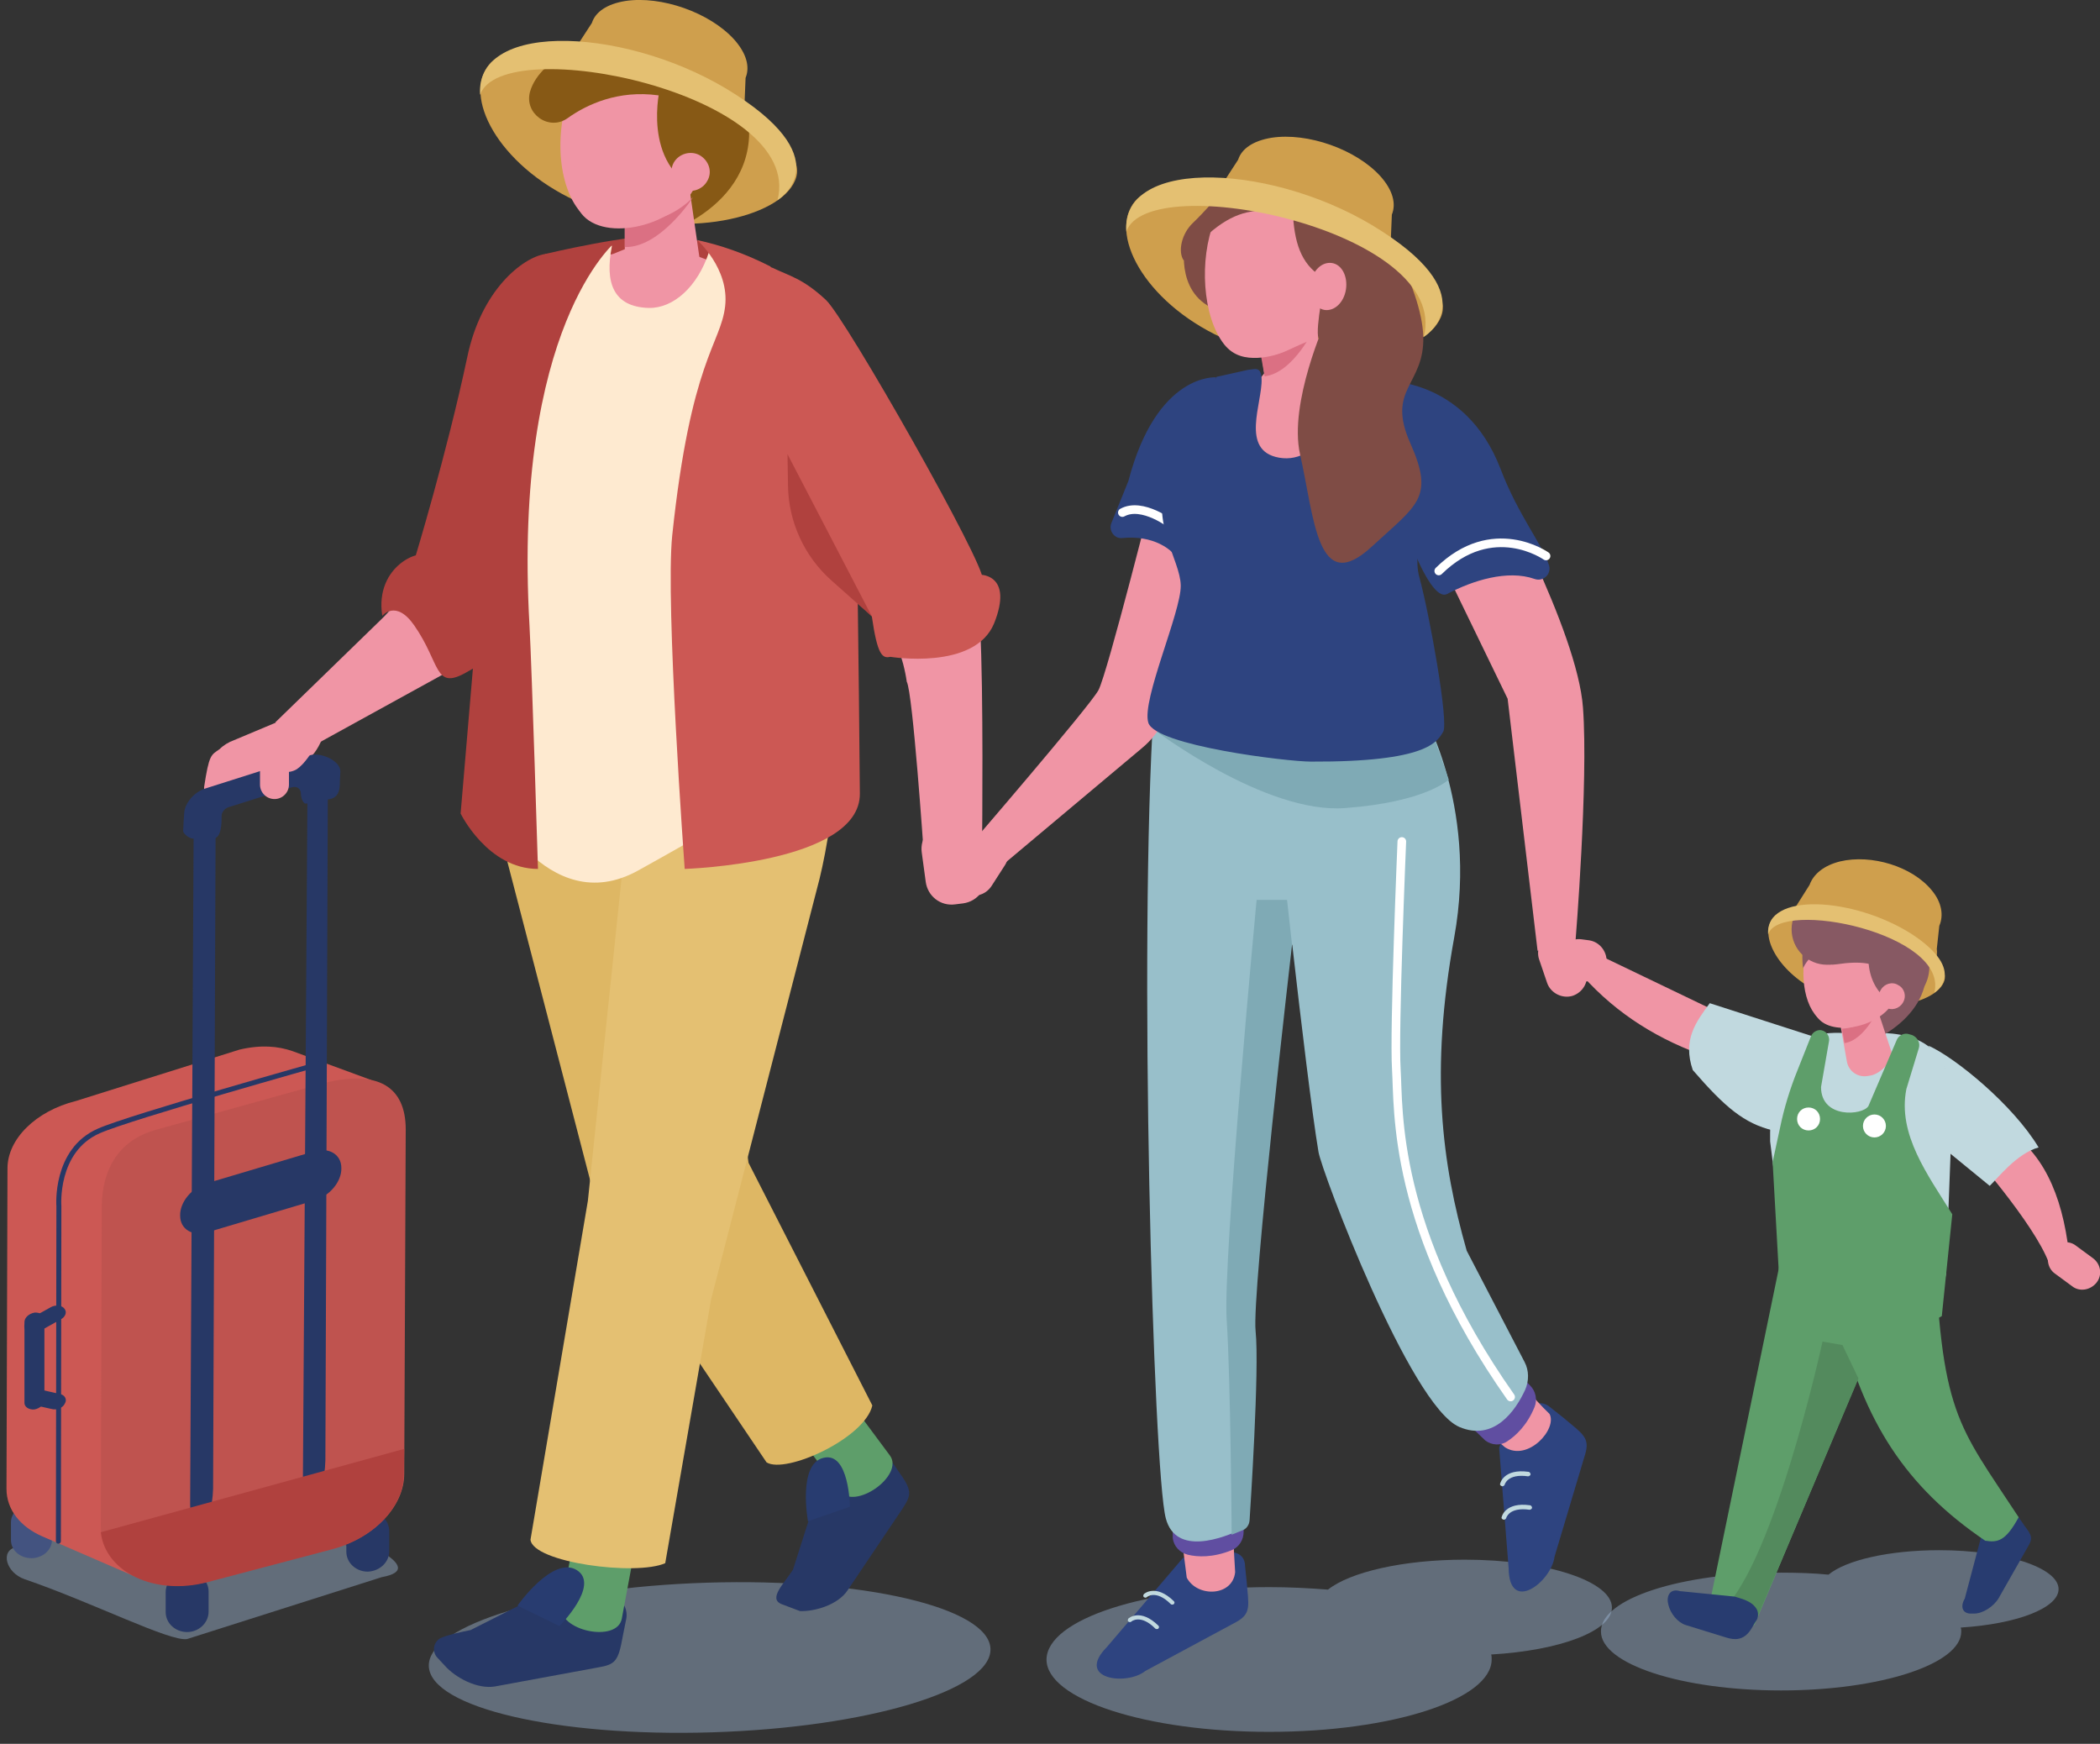 <svg version="1.1" id="圖層_1" xmlns="http://www.w3.org/2000/svg" x="0" y="0" viewBox="0 0 420.8 349.4" xml:space="preserve"><rect x="0" y="0" width="420.8" height="349.4" fill="#333333" stroke="none"/><style>.st0{opacity:.4;fill:#a8c4e5}.st1{fill:#273866}.st2{fill:#5e9e6a}.st3{fill:#283c70}.st5{fill:#e4c072}.st6{fill:#98bfca}.st7{fill:#2e4480}.st8{fill:#c1d9df}.st9{fill:#f095a5}.st10{fill:#604ea1}.st12{fill:none;stroke:#fff;stroke-width:1.729;stroke-linecap:round;stroke-linejoin:round;stroke-miterlimit:10}.st14{fill:#b0413e}.st15{fill:#cf9f4d}.st17{fill:#cc5854}.st20{fill:#875915}.st21{fill:#db7083}.st22{fill:#7f4c45}.st23{fill:#875963}.st24{fill:#fff}</style><switch><g><ellipse transform="rotate(-1.757 142.225 332.121) scale(1)" class="st0" cx="142.2" cy="332.1" rx="56.3" ry="15"/><path class="st1" d="M158.9 314.5l5.8-18.2c1.4-2.1 5.8-4.8 9.2-5.9 1.5-.5 3.2.1 4.1 1.4l1.9 2.8c2.9 4 2.8 4.8 1 7.6l-11.1 16.5c-1.9 2.8-6.4 4.2-9.5 4.1l-3.7-1.4c-2.7-1.1.5-4.1 2.3-6.9z"/><path class="st2" d="M178.3 291.6c3 4-7.1 11.2-10.1 7.1l-9.8-13.2 10.1-7.1 9.8 13.2z"/><path class="st3" d="M170.3 301.9s-.1-11.1-5.3-9.8c-5.2 1.2-3.1 12.7-3.1 12.7l8.4-2.9z"/><path d="M174.8 281.6c-1.5 6.6-17.4 13.8-21.2 11.4L120 243.2 96.3 152l40.6-12.6L150 233l24.8 48.6z" fill="#deb764"/><path class="st1" d="M94.3 326.6l18-9.1c2.6-.5 7.9.8 11.2 2.6 1.5.8 2.3 2.5 2 4.2l-.7 3.5c-.9 5.1-1.5 5.7-5 6.3l-20.6 3.8c-3.5.6-7.9-1.7-10.1-4.2l-1.4-1.5c-1.2-1.2-.9-3.2.6-4 1.6-.7 4.1-1.2 6-1.6z"/><path class="st2" d="M124.6 324.3c-.9 5-13 2.4-12.1-2.6l3-16.1 12.1 2.6-3 16.1z"/><path class="st5" d="M133.3 313.2c-5.8 2.6-26.5-.1-27-4.7l11.5-67.9 9.4-90 34-11.5c10.1-.1 5.2 29.3 2.5 39l-21.2 82.2-9.2 52.9z"/><path class="st3" d="M112.1 325.8s8.2-8.2 3.5-11.2c-4.8-3-11.9 7.1-11.9 7.1l8.4 4.1z"/><path class="st6" d="M250.6 188.3c1.3-.3 16.9 2.4 16.9 2.4l17.2-49.4c-20.6 4.9-39.9 7.6-53.3 0l19.2 47z"/><path class="st0" d="M254.3 318c4.1 0 8 .2 11.8.5 4.4-3.5 15-6 27.4-6 16.3 0 29.5 4.3 29.5 9.6 0 4.7-10.4 8.6-24.2 9.4.1.3.1.6.1 1 0 8-19.9 14.5-44.6 14.5-24.6 0-44.6-6.5-44.6-14.5.1-8.1 20-14.5 44.6-14.5z"/><path class="st7" d="M221.8 330l15.2-17.8c2.3-1.3 6.6-1.8 10.1-1.2 1.6.3 2.4 1.3 2.4 2.9l.3 2.9c.4 4.9 1 6.5-2.1 8.2l-18.2 9.8c-3.7 3-14.1 1.7-7.7-4.8z"/><path class="st8" d="M231.8 326.4c-.1 0-.2 0-.3-.1-3-3-4.8-1.4-4.8-1.4-.2.2-.5.1-.6 0-.2-.2-.1-.4 0-.6.1-.1 2.4-2.1 6 1.4.2.2.2.4 0 .6 0 .1-.2.1-.3.1zm3.1-4.9c-.1 0-.2 0-.3-.1-3-3-4.8-1.4-4.8-1.4-.2.2-.4.1-.6 0-.2-.2-.1-.4 0-.6.1-.1 2.4-2.1 6 1.4.2.2.2.4 0 .6-.1.1-.2.1-.3.1z"/><path class="st9" d="M247.5 315c-.5 4.9-7.6 5.1-9.7 1.1-6.4-48.8-5-93.7-3.5-143.6l19.4-1.3c-6.7 59.4-9 97.5-6.2 143.8z"/><path class="st7" d="M302.3 314.2l-1.9-24.1c.8-2.6 3.5-6.1 6.5-8.3 1.3-1 2.7-.8 3.9.3l2.4 1.9c3.9 3.3 5.5 4 4.4 7.5l-6.1 20.4c-.6 5-9.1 11.6-9.2 2.3z"/><path class="st8" d="M301 297.8c-.3-.1-.5-.3-.4-.5 0-.1.7-3.1 5.7-2.4.2 0 .4.3.4.5s-.3.4-.5.4c-4.2-.6-4.7 1.7-4.7 1.7-.1.2-.3.3-.5.3zm.3 6.7s-.1 0 0 0c-.3-.1-.5-.3-.4-.5 0-.1.7-3.1 5.7-2.4.2 0 .4.3.4.5s-.3.4-.5.4c-4.2-.6-4.7 1.7-4.7 1.7-.1.2-.3.3-.5.3z"/><path class="st10" d="M235 304.3v3.9c.2 1.6 1.4 2.9 3 3.3 2 .5 5.1.6 8.8-.9 1.5-.6 2.4-2.1 2.4-3.7v-2.3l-14.2-.3z"/><path class="st9" d="M310.5 283.3c1.6 3-4.3 9.6-8.9 6.7-15.7-13.4-20.1-15.3-28.7-38.7-7.8-21.1 10.8-54.1 13.7-28.9 2.8 23.8 9.6 47.2 23.9 60.9z"/><path class="st10" d="M294.8 285.9l2.8 2.7c1.3 1 3.1 1.1 4.4.2 1.7-1.1 4-3.2 5.5-6.9.6-1.5.2-3.2-.9-4.3L305 276l-10.2 9.9z"/><path class="st6" d="M284.5 141.7s11.8 19.1 6.9 46.1-2.5 45.2 2.5 62.8l11.6 22.3c.9 1.7.9 3.8.1 5.6-1.9 4.1-6.2 10.4-13.2 7.4-9.9-4.3-27.6-51.3-28.2-55.1-2.6-15.5-8.6-71.7-8.6-71.7l28.9-17.4z"/><path class="st6" d="M258.4 164.5s-9.9 99.2-8.5 108.8c1.2 8.2.5 25.9.3 31 0 .9-.6 1.7-1.4 2.1-3.6 1.7-13.2 5.5-15.2-2.2-2.5-9.4-5.5-114.7-2.4-162.6 13.9 10 23.7 11.7 30.3 4.6l-3.1 18.3z"/><path class="st12" d="M280.9 168.6s-1.6 37.8-1.1 45.7c.5 7.9-.9 31.8 22.9 65.6"/><path class="st9" d="M315.2 199.5c-2.1.7-4.5-.5-5.2-2.6l-1.6-4.7c-.7-2.1.5-4.5 2.6-5.2 2.1-.7 4.5.5 5.2 2.6l1.6 4.7c.7 2.1-.4 4.4-2.6 5.2z"/><path d="M258.9 189.3l-1-9h-6.1s-6.8 72.2-6 84.1c.8 11.9 1 43.1 1 43.1l2.2-.9s1.3-.4 1.4-2.1c.1-1.7 2-30.2 1.2-37.8s7.3-77.4 7.3-77.4zM231 146s22.5 17.2 38.6 15.9c16.1-1.2 20.7-5.7 20.7-5.7l-3.6-10.3H231z" fill="#7faab5"/><path class="st14" d="M109.2 50.9s17.1-4.1 24.4-3.7c8.6.4 20.7 6.3 20.7 6.3l-2.9 6.6s-42.5-2.6-42.2-3.2c.2-.5 0-6 0-6z"/><path class="st9" d="M109 83.7l-11.8 43.9c-.6 1.7-2.7 4.2-4.2 5.2l-29.8 16.4-8.1-4.4L76.5 124c3.6-3.5 6.2-7.9 7.5-12.8l11.4-38.9L109 83.7z"/><path class="st14" d="M76.6 123.4s2.7-3.4 6.4 1.9c5.3 7.6 4 13 10.3 9.5 6.3-3.4 7.5-6.4 5.4-11.5-2.1-5.2-13.6-9.9-13.6-11.7-.2-1.8-10.1 1.5-8.5 11.8z"/><path class="st9" d="M231.6 96.4s-9.7 38.6-11.5 41.9c-1.8 3.3-26.2 31.6-26.2 31.6l7.5 3 27.3-22.9c4.3-3.5 5.8-8 7.3-13.4l11.8-42.8-16.2 2.6z"/><path class="st7" d="M243.7 75.6s-11.9-1-17.6 20.8l-3.4 8.4c-.6 1.5.6 3.2 2.2 3 6-.6 10.3 2.1 11.6 5.1l7.2-37.3z"/><path class="st12" d="M234.8 105.1s-5.9-4.6-9.9-2.4"/><path class="st9" d="M40.9 157.7v2.4c1.4 3.5 6.8.8 9.7-.3l9.8-6.8c2.9-1.1 5.8-6.7 4.4-10.2l-1.2-1.6c-1.4-3.5-2.6 2.7-8.6 3.7l-8.1 3.4c-1.1.4-2.1 1-2.9 1.8-1.7 1.2-2.1 1-3.1 7.6z"/><path class="st15" d="M354.7 184.9c1.8-4.2 8.2-2.8 17.8.5 9.6 3.3 18.8 7.2 17 11.4-1.8 4.2-12.3 6.6-21.9 3.3-9.6-3.3-14.7-11-12.9-15.2zM96.9 14.8c3.2-7.5 14.7-4.9 31.9 1s33.8 12.8 30.5 20.4c-3.2 7.5-22.1 11.8-39.3 5.9-17.2-5.9-26.3-19.7-23.1-27.3z"/><path class="st9" d="M342.3 211.8c-9.7-3.3-18.2-8.5-25.1-16.2l3.3-4.2 28.1 13.5-6.3 6.9z"/><path class="st8" d="M355.3 226.5c-5.8-1.4-9.6-4.6-16.1-12.1-2.1-6.1.7-9.7 3.4-13.4l20.5 6.6-6.5 13.6-1.3 5.3z"/><path class="st9" d="M312.2 191.7c-.3 2.3 1.3 4.4 3.5 4.7l1.5.2c2.3.3 4.4-1.3 4.7-3.5.3-2.3-1.3-4.4-3.5-4.7l-1.5-.2c-2.2-.3-4.3 1.3-4.7 3.5z"/><path class="st0" d="M37.5 328.4l39-12.4c5-.9 3.6-2.9 0-5.1l-3.5.1c-3.6-2.2-32.1-8.9-37.2-8l-32.6 7c-3.2.7-2 5.1 1.7 6.4 13.7 4.7 29.2 12.6 32.6 12z"/><path class="st2" d="M50.3 213l-22.4 10.5c-8 2-13.6 7.7-13.6 13.7 0 0 10.2 76.8 20.8 74.2l24-5.9c8-2 13.6-7.7 13.6-13.7l7.1-65.8-29.5-13z"/><path d="M6.3 312.2c-2.3 0-4.1-1.6-4.1-3.6V305c0-2 1.9-3.6 4.1-3.6 2.3 0 4.1 1.6 4.1 3.6v3.6c0 2-1.9 3.6-4.1 3.6z" fill="#435380"/><path class="st1" d="M73.7 314.9c-2.4 0-4.3-1.8-4.3-4v-4c0-2.2 2-4 4.3-4.1 2.4 0 4.3 1.8 4.3 4v4c0 2.2-1.9 4-4.3 4.1z"/><path class="st17" d="M48 210.3l-32.8 10.3c-8 2-13.7 7.6-13.7 13.5l-.2 64.2c0 4.2 2.8 7.6 7.1 9.5 3.7 1.6 18.7 8.1 18.7 8.1l18.6-13.2c8-2 13.7-7.6 13.7-13.5l15-72.8-15.8-5.8c-2.9-1-6.3-1.3-10.6-.3z"/><path class="st1" d="M37.5 327c-2.4 0-4.3-1.8-4.3-4v-4c0-2.2 2-4 4.3-4.1 2.4 0 4.3 1.8 4.3 4v4c0 2.3-2 4.1-4.3 4.1zM13 281.2c.5-.8 0-1.7-1-1.9l-4-.9c-1-.2-2.2.3-2.7 1.1s0 1.7 1 1.9l4 .9c1.1.3 2.3-.2 2.7-1.1zm-.1-19c-.5-.7-1.8-.8-2.7-.3l-4.3 2.4c-1 .5-1.3 1.5-.8 2.2.5.7 1.8.8 2.7.3l4.3-2.4c1-.5 1.4-1.5.8-2.2z"/><path class="st1" d="M6.9 263c1.1-.1 2 .5 2 1.3v16.2c0 .9-.9 1.7-2 1.9-1.1.1-2-.5-2-1.3v-16.2c0-.9.9-1.7 2-1.9z"/><path d="M64.6 217.1l-33.1 9.2c-8.3 2.2-11 8.7-11.1 15.2l-.2 64.2c0 8.7 10.3 14.1 21.4 11.2l25.1-6.6c8.3-2.2 14.3-8.5 14.3-15l.3-69c0-8.6-5.6-12.1-16.7-9.2z" fill="#bf534f"/><path class="st1" d="M40.3 306.4c-1.2.9-2.2-1.4-2.2-5l.7-134.9c0-3.6.8-1.7 2.1-2.6l.1 4c1.2-.9 2.2-4.5 2.2-.9l-.5 131.3c-.1 3.6-1.1 7.2-2.4 8.1zm22.6-5.4c-1.2.9-2.2-1.5-2.2-5.2l.9-136.1c0-3.7.4-3.1 1.6-4 1.2-.9 2.5-3.8 2.5-.1l-.5 137c-.1 3.8-1.1 7.5-2.3 8.4z"/><path class="st1" d="M41.1 158c-2.2.7-4.1 2.9-4.2 5l-.1 1.5-.1 2c0 .6 1.5 1.7 2.1 1.5h4c1.6-.1 1.6-3.3 1.6-3.9v-.6c0-.8.7-1.6 1.5-1.8l12.4-3.9c1.2-.4 2 .2 2 1.3 0 .6.4 2.1 1.1 1.9l4.8-.9c.6-.2 2-.5 1.9-3.5l.1-2c.1-2.1-3.8-3.9-6-3.3L41.1 158zm22 82.5l-21.5 6.4c-3 .9-5.5-.6-5.5-3.3-.1-2.7 2.3-5.6 5.3-6.5l21.5-6.4c3-.9 5.5.6 5.5 3.3.1 2.7-2.3 5.6-5.3 6.5z"/><path class="st14" d="M81 290.3l-.1 5.1c0 6.5-6 12.8-14.3 15l-25 6.6c-10.6 2.8-20.5-2-21.4-10L81 290.3z"/><path d="M126.7 57.6c-6.5 6.3-13.1 14-19.8 30.6.1 11.6 6.7 15.9 13.5 20.7l21.8-25-10-17.4-5.5-8.9z" fill="#4432db"/><path class="st9" d="M98.6 135.5c-1.7-19.2-.2-17.2-5.2-40.8-3.9-16.8 1.7-38.2 29.4-43.8l7.9-3.2c26.4 11.3 39.1 9.5 36.9 36.5l2.3 58.3c-.1 4.1-70 21.9-71.3-7zm92.2 29.2l-1.6.2c-2.9.4-4.9 3-4.5 5.9l.8 5.9c.4 2.9 3 4.9 5.9 4.5l1.6-.2c2.9-.4 4.9-3 4.5-5.9l-.8-5.9c-.4-2.9-3.1-4.9-5.9-4.5z"/><path class="st9" d="M146.2 88.5c11.1 8.9 32.8 29.2 35.5 48.1 1.2 2.1 3.4 34.3 3.4 34.3l11.7-2.9s.3-29.8-.4-42.2c-.2-3.3-1.1-6.4-2.6-9.3l-28.4-50.1-19.2 22.1z"/><path class="st20" d="M124.3 43.2s1.6 3.9 2.9 4.8c1.3.9 22.1-4.3 22.9-20.6.5-10.3-19.1-11.1-19.1-11.1l-6.7 26.9z"/><path class="st9" d="M131.9 58.5h-.9c-3.2 0-5.8-2.6-5.8-5.8V34.6c0-3.2 2.6-5.8 5.8-5.8h.9c3.2 0 5.8 2.6 5.8 5.8l2.5 17.3c.1 3.3-5.1 6.6-8.3 6.6z"/><path class="st21" d="M125.2 44.4s7.5 1.4 13.7-4.9c0 0-6.6 10.2-13.7 10v-5.1z"/><ellipse transform="rotate(-84.071 122.714 26.9)" class="st9" cx="122.7" cy="26.9" rx="18.2" ry="10.3"/><path class="st9" d="M138.9 38.1c-4.3 7.6-18.9 10.6-22.8 4.1-3.9-6.5 1.7-20.1 5.9-27.6 4.3-7.6 10.8-8.4 14.7-1.9 3.9 6.5 6.4 17.9 2.2 25.4z"/><path class="st20" d="M132.3 17.4s-4 15.6 8 20.9c0 0 15.3-6.2 7-22.9C140.1.6 124 8.8 124 8.8l8.3 8.6z"/><path class="st9" d="M141.7 36.3c-1 1.8-3.4 2.5-5.2 1.5-1.8-1-2.5-3.4-1.5-5.2 1-1.8 3.4-2.5 5.2-1.5 1.9 1.1 2.6 3.4 1.5 5.2z"/><path class="st15" d="M226.3 42.2c3.2-7.5 14.7-4.9 31.9 1S292 56 288.7 63.6c-3.2 7.5-22.1 11.8-39.3 5.9-17.2-5.9-26.3-19.7-23.1-27.3z"/><path class="st9" d="M231.2 141.7l6.3-23.8s-.1-21.5 5.1-28.8 10.8-14.4 10.8-14.4l19.4 2.3 13.2 24.7-10.5 20.3 9 19.6s-17.1 7.9-35.5-23m-56 60.2c-1.9-1.2-2.5-3.8-1.3-5.7l2.7-4.2c1.2-1.9 3.8-2.5 5.7-1.3 1.9 1.2 2.5 3.8 1.3 5.7l-2.7 4.2c-1.3 2-3.8 2.5-5.7 1.3z"/><path class="st7" d="M250.1 74.1c1.3-.1 2.6-.8 2.7 1.8.2 4.8-4.4 14.4 3.5 15.8 8.6 1.5 13.2-10.8 14.5-14.9.2-.7 1.1-1 1.9-.7l6.3 2.3 7.6 21.4s-3.8 9.9-2.2 15.8c2.1 7.7 5.9 29 4.8 31-1.2 2-3.1 6.1-26.5 6-4.8 0-31.2-3.2-32.6-7.8-1.4-4.5 6.6-22.2 6.5-27.5-.1-5.2-6.2-12.6-2.7-21.6 3.5-9 9.9-20.2 9.9-20.2l6.3-1.4z"/><path class="st9" d="M260.2 82.1l-.8.1c-2.7.4-5.2-1.5-5.6-4.2l-2.2-15.2c-.4-2.7 1.5-5.2 4.2-5.6l.8-.1c2.7-.4 5.2 1.5 5.6 4.2l4.6 15.3c.4 2.7-3.9 5.1-6.6 5.5z"/><path class="st21" d="M252.7 71.4s6.5.2 10.8-5.9c0 0-4.2 9.2-10.1 9.9l-.7-4z"/><path class="st22" d="M237.4 49.1s-2.1 10.9 7.7 13.4 7.8-23 7.8-23l-15.5 9.6z"/><path class="st9" d="M262.5 39.5c-3-3.8-6.7-4.2-9.8-1.7-3.5-1.2-7.2 1.2-9.4 6.6-3 7.5-2.4 19 2 24.6 1.9 2.4 4.4 2.8 6.7 2.7 2.2-.1 4.3-.7 6.2-1.6 7-3.3 7.3-2.2 9.3-7.2 3.1-7.6-.6-17.8-5-23.4z"/><path class="st22" d="M259.1 43.3c.4 6.1 2 10.2 6.5 12.6 0 0-2.1 9.8-1.4 11.9 0 0 16.4-2.5 11.6-18.9-6-20.4-16-8.7-16-8.7l-.7 3.1z"/><path class="st22" d="M263.7 44.7c-8.6-2.4-15.3-6.5-26.5 7.5-1.2-1.7-.5-5.3 1.8-7.5 4.8-4.6 7.9-9.6 13.6-11.5l1.4-.3c8.5-1.9 13.7.9 17 9 .3.7 2.3 3.9 2.5 4.5l-2.9-.6c1.1 4.8-2-2.3-6.9-1.1z"/><path class="st9" d="M269.7 58c-.4 2.6-2.3 4.4-4.3 4.1-1.9-.3-3.2-2.7-2.8-5.3.4-2.6 2.3-4.4 4.3-4.1 2 .3 3.2 2.7 2.8 5.3zm-14.3-11.7c.3.3.7.4.9.2l6.8-5.5c.3-.2.3-.6 0-1-.3-.3-.7-.4-.9-.2l-6.8 5.5c-.2.3-.2.7 0 1zm43.5 48.8s17.2 31.2 18.3 46.7c1.1 15-1.5 46.8-1.5 46.8l-7.6 1.9-6-50.5-18-37.1 14.8-7.8zM420.1 257c-1.2 1.5-3.4 1.9-4.9.7l-3.4-2.5c-1.6-1.1-1.9-3.4-.7-4.9 1.2-1.5 3.4-1.9 4.9-.7l3.4 2.5c1.6 1.2 1.9 3.4.7 4.9z"/><path class="st7" d="M276.7 76.3s16.8-1.1 24 17.7c3.5 9.2 8.5 15.3 9.7 19.3.5 1.8-1.2 3.3-2.9 2.7-5.4-1.9-12.4.3-17.5 3-4 2.1-10.4-18.2-13.3-26.9-3.8-11.2 0-15.8 0-15.8z"/><path class="st22" d="M265.7 64.2s-7.5 16.5-5.2 26.8c2.9 12.8 3.4 28.7 14.4 18.5 9.1-8.4 12.6-9.7 7.7-20.7-4.9-11 2.9-11.6 2.6-21.4-.3-9.8-9.5-26.1-15.2-29.1-5.7-3 2.3 14 2.3 14s-1.5 10.9-6.6 11.9z"/><path class="st12" d="M309.8 111.4s-10.7-7.6-21.5 3"/><path class="st9" d="M391.3 227c3.7 3.5 16.4 18.4 19.2 25.9l3.8-4c-1.7-11.6-6.2-19.8-14.3-23.7l-8.7 1.8z"/><path class="st0" d="M356.9 315.1c3.3 0 6.5.1 9.5.4 3.5-2.9 12.1-4.9 22.2-4.9 13.2 0 23.9 3.5 23.9 7.8 0 3.8-8.4 7-19.6 7.7.1.3.1.5.1.8 0 6.5-16.2 11.8-36.1 11.8-20 0-36.1-5.3-36.1-11.8-.1-6.6 16.1-11.8 36.1-11.8z"/><path class="st3" d="M393.7 320.3l3.5-13.2c.7-1.3 3.1-3.1 5-3.8.8-.3 1.8 0 2.3.7l1.1 1.6c1.7 2.2 1.7 2.7.7 4.4l-5.8 10.2c-1 1.7-3.2 3.1-4.9 3.1h-.5c-1.8.1-2.4-1.3-1.4-3z"/><path class="st2" d="M404.5 304c-2.6 4.8-4.2 5.1-6.7 4.7-16.1-10.9-24.3-24-29.2-43.8l19-17.5c1.3 36.2 4.6 37.8 16.9 56.6z"/><path class="st2" d="M351.6 325.5c-3 2.6-8.8 1.9-9.7-.9l15.5-75.1 20.9 12.6-26.7 63.4z"/><path class="st8" d="M386.4 209.5c5.4 2.4 17 11.9 22.1 20.4-4.4 1.2-8.3 6.3-9.8 7.7l-14.3-11.7 5.3-11.9-3.3-4.5z"/><path class="st8" d="M356.8 255c-.1-10.8-.4-12.9-2.1-26.3-.2-18.6 5.4-23.4 18.5-21.3v-.4c7.5-.3 18-.1 18 15.1l-1.2 31.6c.2 16.9-33.9 21.1-33.2 1.3z"/><path class="st23" d="M369.8 206.4s1.4 2.5 2.3 3c.9.5 14.5-4.6 13.9-15.6-.4-7-13.7-6-13.7-6l-2.5 18.6z"/><path class="st9" d="M374.8 215.5l-.6.1c-1.9.3-3.7-.9-4.1-2.8l-1.9-10.7c-.3-1.9.9-3.7 2.8-4.1l.6-.1c1.9-.3 3.7.9 4.1 2.8l3.3 10c.4 1.9-2.3 4.5-4.2 4.8z"/><path class="st21" d="M369.1 206.1s4.6.1 7.5-4.4c0 0-2.8 6.7-7 7.3l-.5-2.9z"/><path class="st9" d="M373.1 201.2c-2.9 5.1-7.4 5.6-10 1.2-2.6-4.4-2.2-12.2.7-17.3 2.9-5.1 7.4-5.6 10-1.2 2.6 4.5 2.3 12.2-.7 17.3z"/><path class="st9" d="M379.3 200.9c-2.9 5.1-12.9 7-15.4 2.5-2.6-4.4 1.3-13.6 4.3-18.6 2.9-5.1 7.4-5.6 10-1.2 2.5 4.5 4.1 12.2 1.1 17.3z"/><path class="st23" d="M374.7 188.7s-2.4 9.3 5.8 13c0 0 9.9-2.9 4.5-14.3-4.8-10-15.8-4.6-15.8-4.6l5.5 5.9zm-13.4 5.3s1.8-4.4 7.7-5.5l-4-3.3s-4.7.3-3.7 8.8z"/><path class="st23" d="M377.7 194.9c-1.6-2-4.9-2.4-9.6-1.7-4 .6-7.7-2.2-7.9-6.2v-.5c-.4-3.6 2.2-4.8 5.8-5.2l9.4-1c5.3-.6 9.7 4.4 10 8l.1.6c.3 3.2-2.9 5.8-6.2 6.5-.6.2-1.2 0-1.6-.5z"/><path class="st9" d="M381.3 200.9c-.7 1.2-2.3 1.7-3.5.9-1.2-.7-1.7-2.3-.9-3.5.7-1.2 2.3-1.7 3.5-.9 1.2.6 1.7 2.2.9 3.5z"/><path class="st2" d="M384.5 210l-2.5 8.2c-1.8 9.1 4.3 17.2 9.2 25.1l-2.1 20.4s-12.9 7.4-23.5 4.4c-10.6-2.9-9.1-12.1-9.1-12.1l-1.3-23.2s.8-3.6 1.5-6.9c.8-3.9 2-7.8 3.5-11.5l2.7-6.8c.3-.7.9-1.1 1.6-1.2 1.2-.1 2.2 1 2 2.2l-1.6 9.2c0 6.4 8.4 5.7 9.5 3.8l5.7-13.3c.4-.9 1.5-1.4 2.4-1.1l.7.2c1.1.5 1.6 1.6 1.3 2.6z"/><circle class="st24" cx="375.6" cy="225.6" r="2.3"/><path class="st24" d="M360.1 224.2c0 1.3 1 2.3 2.3 2.3s2.3-1 2.3-2.3-1-2.3-2.3-2.3-2.3 1-2.3 2.3z"/><path class="st23" d="M366.9 184.4c0 3.9 3.2 7.1 7.1 7.1 3.9 0 7.1-3.2 7.1-7.1 0-3.9-3.2-7.1-7.1-7.1-3.9 0-7.1 3.2-7.1 7.1z"/><circle class="st23" cx="366.1" cy="186.2" r="7.1"/><path class="st15" d="M278.7 47.9l.2-4.9c.9-2.2.2-4.9-2.3-7.7-4.9-5.4-14.6-8.8-21.8-7.7-3.7.6-6 2.2-6.7 4.4l-3.7 5.7c3.9-1.8 18.5 3.7 34.3 12.7v-.1c.1-.7.1-1.5 0-2.4z"/><path class="st5" d="M225.7 46.4c4.4-12.8 65.1-.2 59.6 21.1 0 0 12.6-7.6-8.3-21.1-20.8-13.6-52.4-15.3-51.3 0z"/><path class="st15" d="M388.1 190.1l.5-4.6c.9-2.1.5-4.7-1.5-7.1-3.9-4.8-12.1-7.3-18.4-5.8-3.2.8-5.3 2.5-6.1 4.7L359 183c3.5-2 15.8 2.2 28.9 9.6v-.1c.2-.8.3-1.6.2-2.4z"/><path class="st5" d="M354.3 187.2c2.4-7.2 36.3-.1 33.3 11.7 0 0 7-4.2-4.6-11.8-11.7-7.4-29.3-8.4-28.7.1z"/><path d="M372.4 276.2l-3.2-6.7-4-.7s-10.2 47-21.2 54.8l8.2.3 20.2-47.7z" fill="#538a5d"/><path class="st3" d="M336.6 318.8l11 1.1c1.2.4 3.4.8 4.4 2.5.4.7.4 1.8-.2 2.5l-.9 1.5c-1.5 2.4-3.4 2.2-5 1.7l-8.1-2.5c-1.6-.5-3.1-2.3-3.5-4.1l-.1-.5c-.2-1.7.8-2.7 2.4-2.2z"/><path class="st20" d="M106.2 18.4c-1.2 4.4 3.8 7.9 7.5 5.3 3.9-2.8 10.2-5.7 18.2-4.6 14.4 2-11.5-11.6-11.5-11.6s-12.1 3.5-14.2 10.9z"/><path class="st15" d="M149.2 20.5l.2-4.9c.9-2.2.2-4.9-2.3-7.7-4.9-5.4-14.6-8.8-21.8-7.7-3.7.6-6 2.2-6.7 4.4l-3.7 5.7c3.9-1.8 18.5 3.7 34.3 12.7v-.1c.1-.7.2-1.5 0-2.4z"/><path class="st5" d="M96.2 19c4.4-12.8 65.1-.2 59.6 21.1 0 0 12.6-7.6-8.3-21.1-20.7-13.5-52.3-15.3-51.3 0z"/><path class="st9" d="M50.5 153.1s6 2.9 9 1c3-2 6.2-9.5 6.2-9.5l-15.2 8.5z"/><path class="st9" d="M55 160.1c-1.6 0-2.9-1.3-2.9-2.9V154c0-1.6 1.3-2.9 2.9-2.9 1.6 0 2.9 1.3 2.9 2.9v3.2c0 1.6-1.3 2.9-2.9 2.9z"/><path d="M111.5 52.4S95 76.5 96.3 107.7c1.3 31.2 1.4 51.9 1.4 51.9s11.9 25 30.2 14.8c26.1-14.5 43-24.9 43.6-30.9.6-6-1.6-30.2-1.6-30.2s-23.3-13.7-20.1-31c2.3-12.1 4.4-20.7 5.4-24.7.4-1.4-.5-2.9-1.9-3.3l-5.2-1.3c-1.4-.3-5.5-3.9-6-2.6-2.3 7.1-7.2 11.4-12.1 11.3-7.2-.2-8.8-5.2-7.4-12.3.2-1.3-5.3 1.5-6.5 1.8l-4.6 1.2z" fill="#feead0"/><path class="st14" d="M112.2 53.2c.4-1.8-.9-2.7-3-2.3-4.4.7-12.8 7.1-15.6 20.8C89.5 91 83.1 112 83.1 112l14 15.6 8.9-46.4 6.2-28z"/><path class="st14" d="M96.2 117l-3.9 46s5.4 11.1 15.5 11.1c0 0-1.2-39.6-1.7-48.8-3.4-59.8 17.2-76.8 17.2-76.8L110 51.2c-.1 0-11.6 17.9-13.8 65.8z"/><path class="st17" d="M139.7 48.1s6.5 5.7 5.6 13.3c-.9 7.6-6.9 10.8-10.6 45.9-1.4 13.6 2.5 66.8 2.5 66.8s35.2-1.1 35.1-15.1c-.2-25.5-.7-58.8-.7-58.8l-17.2-46.8c-5.3-2.7-10.1-4.3-14.7-5.3zm38.7 83.5s16.9 2.8 20.8-6.7c3.8-9.5-2-10.6-5.9-9.4-3.9 1.2-19.8.4-18.6 8 1.1 7.7 2.1 8.5 3.7 8.1z"/><path class="st17" d="M151.2 55.6c.3-1.7 2.2-2.6 3.7-1.9 3.3 1.6 6 2.1 10.6 6.4 4 3.7 32.1 53.3 31.4 56 0 0-18 12.1-22.2 7.4-4.2-4.6-25.1-18.2-26.7-32-1.3-10.7 1.8-28.7 3.2-35.9z"/><path class="st14" d="M174.7 123.5L157.8 91l.1 6.3c.1 7.3 3.3 14.2 8.7 19l8.1 7.2z"/><path d="M11.7 308.8l.1-67.1s-.9-11.2 8-15.1c6.3-2.8 44.8-13.6 44.8-13.6" fill="none" stroke="#273866" stroke-linecap="round" stroke-linejoin="round" stroke-miterlimit="10"/></g></switch></svg>